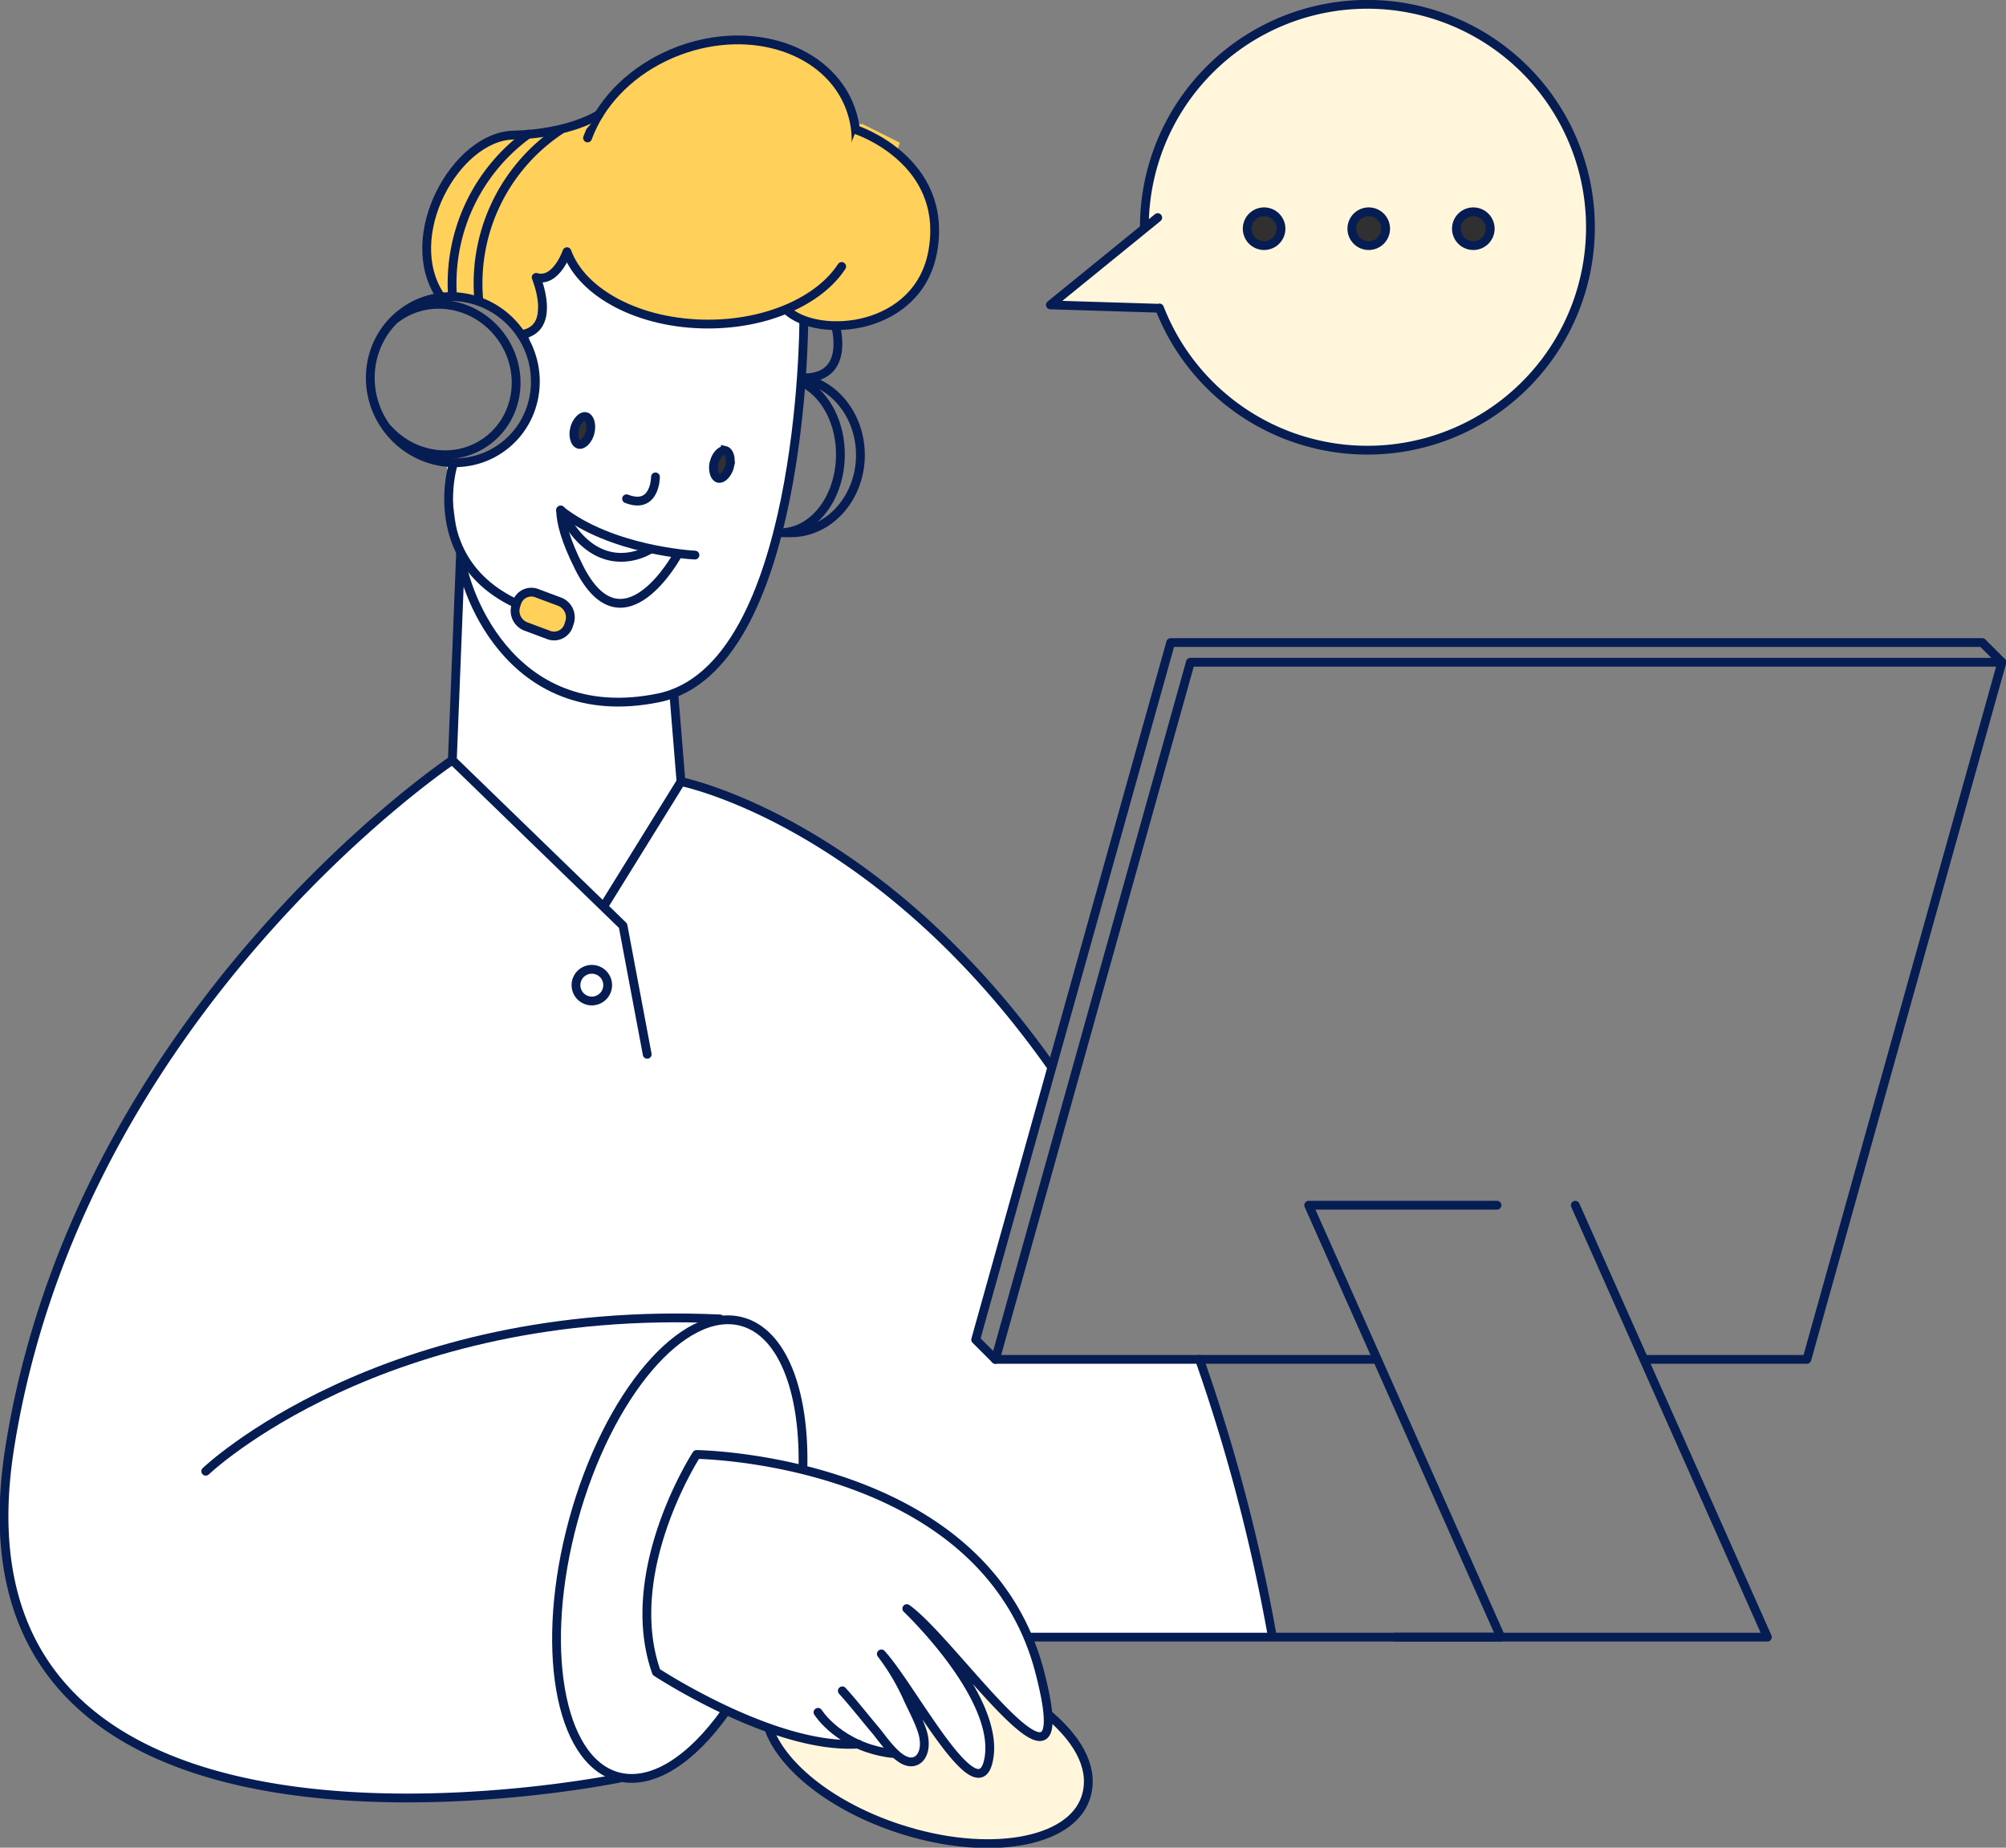 <svg fill="none" xmlns="http://www.w3.org/2000/svg" viewBox="0 0 342 315">
  <rect x="0" y="0" width="342" height="315" fill="#808080" stroke="none"/>
  <g clip-path="url(#a)">
    <path d="m133.04 90.67 4-25.91-.15-10.51-3.11-1.19-9.34 1.93-9.03-.3-12.74-4.14-4.89-5.48-1.34-2.08-1.62 3.41-2.82.89.46 3.55-.15 3.55-2.22 2.37.6 4 1.03 5.49S89.34 80.9 76 78.72c0 0 3.4 16.97 1.96 23.34l-.67 27.23s-35.67 28.27-49.32 51.47c0 0-37.57 56.55-24.66 94.53 0 0 11.25 44.22 101.69 27.84 0 0 9.35 2.02 18.78-11.17l7.83 3.05s7.83 19.28 39.02 19.13c0 0 26.84-2.02 8.27-21.16l-3.63-13.61h41.34s-8.69-40.88-12.62-47.56h-33.8l-4.06-3.2 12.77-46.53s-30.03-42.33-62.65-48.7l-1.45-14.5s12.12-3.36 18.24-28.21ZM195.1 38.73A37.99 37.99 0 0 1 229.6.9a38.03 38.03 0 0 1 40.88 30.84 38 38 0 0 1-26.93 43.55 38.04 38.04 0 0 1-45.88-22.78" fill="#fff"/>
    <path d="m197.38 37.1-18.3 14.88 18.5.57" fill="#fff"/>
    <path d="m97.08 106.18-.12.38a2.6 2.6 0 0 1-3.35 1.72l-4.02-1.5a2.86 2.86 0 0 1-1.62-3.58l.12-.38a2.6 2.6 0 0 1 3.36-1.72l4.02 1.5a2.86 2.86 0 0 1 1.61 3.58Z" fill="#FFD05A"/>
    <path d="M178.93 292.46c5.4 4.63 7.64 9.49 6.18 13.98-2.55 7.83-16.76 10.22-31.74 5.34-11.24-3.65-19.72-10.36-22.18-16.79l14.34 2.32 6.53 1.62 3.3 1.43 2.02-1.37-.7-6.88 7.03 8.68 4 1.93.96-4-.98-5.8-3.72-8.4 7.99 7.98 5.37 3.58 1.6-3.62Z" fill="#FFF6DB"/>
    <path d="m80.35 50.96-6.29-.45 3.39-6.32 5.8-5.42 14.52-16.24 8.7-2.26 40.65.9 6.29 3.16c-2.26 6.62-6.97 19.86-7.74 19.86-.77 0-10 6.92-14.52 10.38-3.22.3-11.51.54-18.87-.9-7.35-1.45-12.1-6.02-13.54-8.13L96.8 43.3l-2.42 3.16-2.9.9.48 2.7-.48 5.42-2.9 1.81-2.42-2.7-5.81-3.62Z" fill="#FFD05A"/>
    <path d="M100.17 23.52c.27-.73.57-1.45.92-2.14 2.66-5.44 7.87-10.2 14.72-12.75 12.38-4.6 25.43-.22 29.15 9.78.76 2.04 1.09 4.22.97 6.4" fill="#FFD05A"/>
    <path d="M100.17 23.52c.27-.73.57-1.45.92-2.14 2.66-5.44 7.87-10.2 14.72-12.75 12.38-4.6 25.43-.22 29.15 9.78.76 2.04 1.09 4.22.97 6.4" stroke="#061D53" stroke-width="1.5" stroke-linecap="round" stroke-linejoin="round"/>
    <path d="M102.15 19.49s-4.83 3.3-14.64 3.54c-9.8.23-19.36 17.3-12.37 27.55" fill="#FFD05A"/>
    <path d="M102.15 19.49s-4.83 3.3-14.64 3.54c-9.8.23-19.36 17.3-12.37 27.55" stroke="#061D53" stroke-width="1.5" stroke-linecap="round" stroke-linejoin="round"/>
    <path d="M146 22.14s15.63 5.13 13.07 20.48c-2.32 13.94-19.7 15.27-25.02 10.18" fill="#FFD05A"/>
    <path d="M146 22.14s15.63 5.13 13.07 20.48c-2.32 13.94-19.7 15.27-25.02 10.18" stroke="#061D53" stroke-width="1.5" stroke-linecap="round" stroke-linejoin="round"/>
    <path d="M143.5 45.43c-3.75 5.76-12.54 9.82-22.78 9.82-11.69 0-21.49-5.27-24.06-12.34 0 0-1.83 5.37-5.25 4.38 0 0 3.66 8.74-2.44 9.74M85.7 76.21c6.2-4.58 7.41-13.43 2.72-19.78-4.7-6.34-13.52-7.77-19.71-3.19-6.2 4.58-7.42 13.43-2.73 19.78 4.7 6.34 13.52 7.77 19.72 3.19Z" stroke="#061D53" stroke-width="1.5" stroke-linecap="round" stroke-linejoin="round"/>
    <path d="M67.59 54.24c5.53-4.1 13.48-2.72 17.76 3.06 4.28 5.78 3.26 13.79-2.29 17.88-5.18 3.83-12.5 2.86-16.91-2.04M142.45 55.56s2.55 8.64-5.1 8.86M137.03 55.12s-.13 58.84-24.8 63.86c-25.88 5.26-33.6-19.76-33.71-24.63l-1.4 35.25 29.1 28.22 4.12 21.92" stroke="#061D53" stroke-width="1.5" stroke-linecap="round" stroke-linejoin="round"/>
    <path d="M137.26 65.45c3.61 2.05 6.1 6.8 6.02 12.27-.1 6.86-4.15 12.41-9.26 13.03" stroke="#061D53" stroke-width="1.5" stroke-linecap="round" stroke-linejoin="round"/>
    <path d="M137.32 64.65c5.42 1.27 9.45 6.68 9.37 13.12-.1 7.31-5.5 13.16-12.02 13.06-.21 0-1.8 0-2-.03M77.18 79.48s-4.66 15.65 10.24 23.13M97.08 106.18l-.12.38a2.6 2.6 0 0 1-3.35 1.72l-4.02-1.5a2.86 2.86 0 0 1-1.62-3.58l.12-.38a2.6 2.6 0 0 1 3.36-1.72l4.02 1.5a2.86 2.86 0 0 1 1.61 3.58v0ZM114.88 118.31l1.22 14.94M204.5 231.74c5.33 15.2 9.45 30.8 12.31 46.65M103.14 154.17l12.96-20.92s33.38 6.54 63 48.41M77.12 129.6S13.4 172.26 1.64 246.94c-12.61 80.22 103.88 56.22 103.88 56.22" stroke="#061D53" stroke-width="1.5" stroke-linecap="round" stroke-linejoin="round"/>
    <path d="M35.08 250.82s29.91-28.6 87.65-25.97" stroke="#061D53" stroke-width="1.5" stroke-linecap="round" stroke-linejoin="round"/>
    <path d="M123.72 291.79c-5.81 8.22-12.6 12.67-18.43 11.08-10.02-2.74-13.39-22.31-7.53-43.73 5.86-21.4 18.75-36.56 28.75-33.82 6.86 1.88 10.6 11.67 10.39 24.54" stroke="#061D53" stroke-width="1.5" stroke-linecap="round" stroke-linejoin="round"/>
    <path d="M146.31 297.33c-14.34.95-34.41-12.27-34.41-12.27-6.06-17.2 6.86-37.1 6.86-37.1s48.92.55 58.47 36.96c7.31 28.02-14.5-4.94-22.63-10.68 0 0 15.62 14.81 14.03 25.32-1.6 10.52-13.11-11.88-18.37-17.6a38.35 38.35 0 0 1 4.54 7.68c.84 1.83 1.83 3.63 2.45 5.56.88 2.83-.03 5.13-1.9 5.17-2.29.04-4.79-3.85-6.07-5.37-1.9-2.24-3.7-4.57-5.67-6.74" stroke="#061D53" stroke-width="1.5" stroke-linecap="round" stroke-linejoin="round"/>
    <path d="M139.46 291.92s3.66 5.9 12.58 7.01" stroke="#061D53" stroke-width="1.5" stroke-linecap="round" stroke-linejoin="round"/>
    <path d="M178.93 292.46c5.4 4.63 7.64 9.49 6.18 13.98-2.55 7.83-16.76 10.22-31.74 5.34-11.24-3.65-19.72-10.36-22.18-16.79M234.76 231.75H169.7l33.25-118.85H341.3l-33.25 118.85h-27.64" stroke="#061D53" stroke-width="1.5" stroke-linecap="round" stroke-linejoin="round"/>
    <path d="m169.71 231.75-3.37-3.36 33.25-118.85h138.36l3.36 3.36M175.39 279.1h80.48l-32.75-73.63h32.1" stroke="#061D53" stroke-width="1.5" stroke-linecap="round" stroke-linejoin="round"/>
    <path d="m268.57 205.47 32.75 73.63h-63.55" stroke="#061D53" stroke-width="1.5" stroke-linecap="round" stroke-linejoin="round"/>
    <path d="M195.1 38.73A38 38 0 0 1 229.6.9a38.04 38.04 0 0 1 40.9 30.84 37.99 37.99 0 0 1-26.94 43.55 38.04 38.04 0 0 1-45.88-22.78" fill="#FFF6DB"/>
    <path d="M195.1 38.73A38 38 0 0 1 229.6.9a38.04 38.04 0 0 1 40.9 30.84 37.99 37.99 0 0 1-26.94 43.55 38.04 38.04 0 0 1-45.88-22.78" stroke="#061D53" stroke-width="1.5" stroke-linecap="round" stroke-linejoin="round"/>
    <path d="m197.38 37.1-18.3 14.88 18.5.57" fill="#FFF6DB"/>
    <path d="m197.38 37.1-18.3 14.88 18.5.57" stroke="#061D53" stroke-width="1.5" stroke-linecap="round" stroke-linejoin="round"/>
    <path d="M218.39 38.82a2.88 2.88 0 1 1-5.75 0 2.88 2.88 0 0 1 5.75 0ZM236.23 38.82a2.88 2.88 0 1 1-5.75 0 2.88 2.88 0 0 1 5.75 0ZM254.06 38.82a2.88 2.88 0 1 1-5.75 0 2.88 2.88 0 0 1 5.75 0ZM99.88 71.03c.24.06.51.28.69.79.17.49.21 1.17.03 1.9a3.39 3.39 0 0 1-.92 1.66c-.4.36-.74.43-.98.37s-.52-.28-.7-.78a3.39 3.39 0 0 1-.03-1.9 3.4 3.4 0 0 1 .93-1.67c.39-.36.74-.43.98-.37ZM123.67 76.81c.24.06.51.29.69.79.17.5.21 1.17.03 1.9a3.39 3.39 0 0 1-.93 1.67c-.39.36-.73.43-.98.37-.24-.06-.51-.29-.69-.8a3.39 3.39 0 0 1-.03-1.9c.18-.73.54-1.3.93-1.66.39-.36.73-.43.98-.37Z" fill="#303030" stroke="#061D53" stroke-width="1.5"/>
    <path d="M111.75 81.3s0 5.65-4.93 3.73M95.58 86.98c8.67 6.86 22.54 7.65 22.9 7.65" stroke="#061D53" stroke-width="1.5" stroke-linecap="round" stroke-linejoin="round"/>
    <path d="M115.48 94.63s-9.25 16.96-16.73 2.17c-2.33-4.62-3.14-7.73-3.17-9.82" stroke="#061D53" stroke-width="1.5" stroke-linecap="round" stroke-linejoin="round"/>
    <path d="M110.8 93.67s-8.9 5.8-15.18-6.7M100.9 170.65a2.7 2.7 0 1 0 0-5.4 2.7 2.7 0 0 0 0 5.4Z" stroke="#061D53" stroke-width="1.5" stroke-linecap="round" stroke-linejoin="round"/>
    <path d="M95.5 22.18A31.37 31.37 0 0 0 81.6 50.8" fill="#FFD05A"/>
    <path d="M95.5 22.18A31.37 31.37 0 0 0 81.6 50.8" stroke="#061D53" stroke-width="1.5" stroke-linecap="round" stroke-linejoin="round"/>
    <path d="M90.04 22.88a31.43 31.43 0 0 0-12.9 27.5" stroke="#061D53" stroke-width="1.5" stroke-linecap="round" stroke-linejoin="round"/>
  </g>
  <defs>
    <clipPath id="a">
      <path fill="#fff" d="M0 0h342v315H0z"/>
    </clipPath>
  </defs>
</svg>